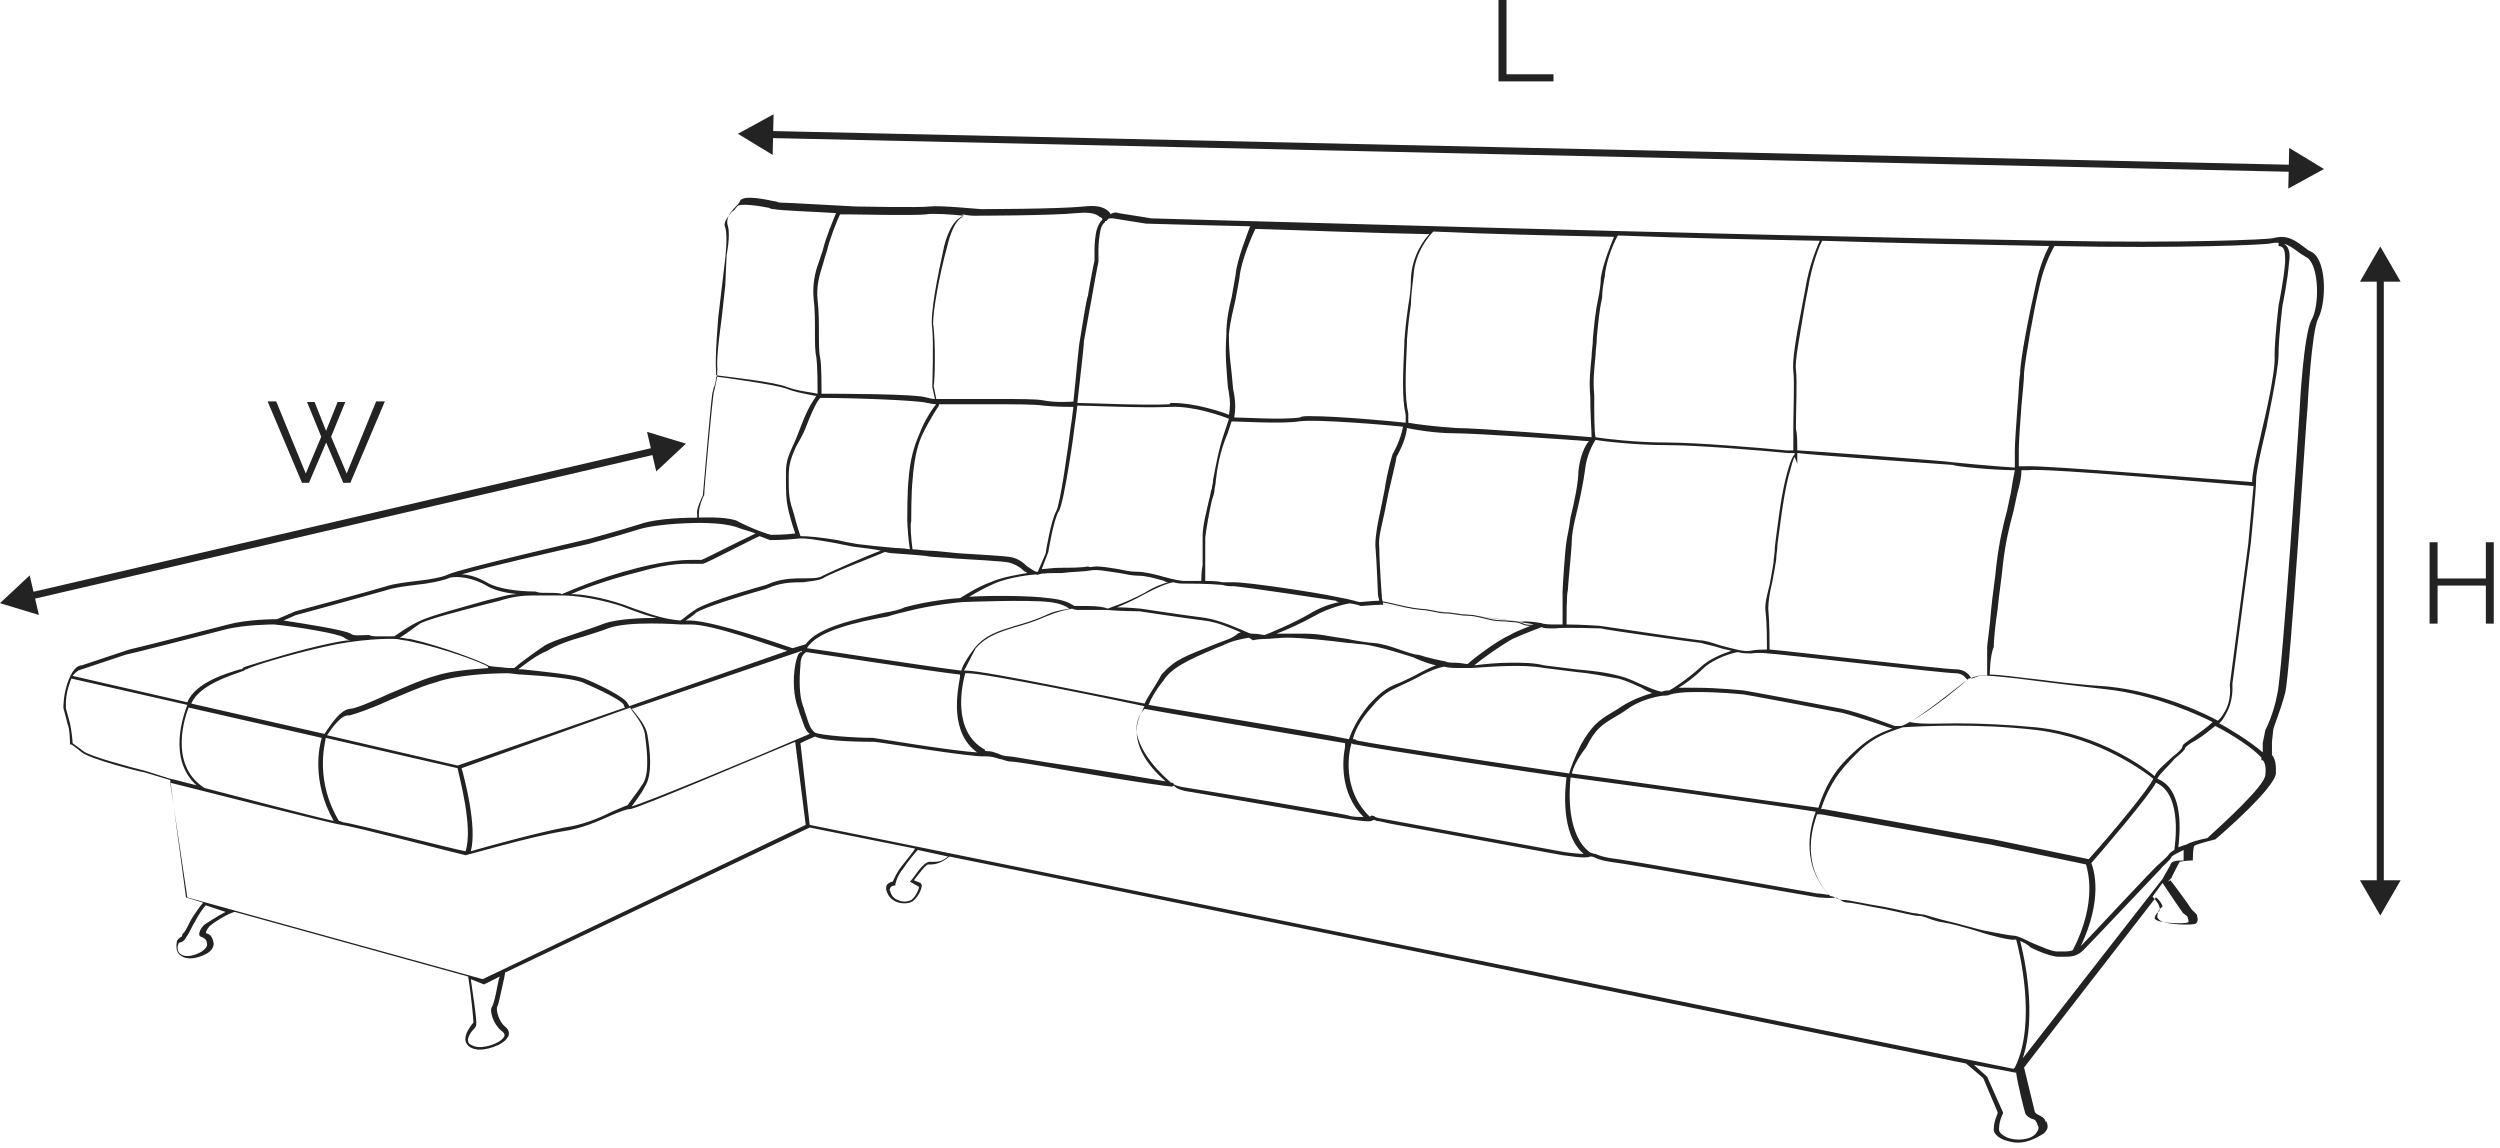 <svg width="355" height="163" viewBox="0 0 355 163" fill="none" xmlns="http://www.w3.org/2000/svg">
<path d="M286.482 162.258C285.92 162.258 285.171 162.071 284.61 161.884C283.673 161.509 283.112 160.947 283.112 160.386C283.112 159.075 283.673 158.326 283.673 157.952L281.614 153.084L279.18 151.024L134.822 121.628C133.698 122.564 132.762 122.751 132.2 122.751C132.013 122.751 131.826 122.751 131.826 122.751C131.452 122.751 130.515 124.062 129.766 124.998L130.703 125.373C130.703 125.373 130.89 125.56 130.89 125.747C130.89 126.309 130.328 127.432 129.579 127.994C129.017 128.369 127.894 128.369 127.145 127.994C126.396 127.62 126.022 127.058 125.834 126.309C125.834 125.934 125.834 125.747 126.022 125.56C126.209 125.373 126.583 125.186 126.771 125.186C126.958 124.811 127.332 123.875 128.081 122.939C128.83 122.003 129.579 121.066 129.954 120.505L114.975 117.509L71.724 138.105C71.724 138.292 71.536 139.228 71.349 139.977C70.975 141.662 70.787 142.598 70.6 142.973C70.413 143.347 70.787 145.032 71.724 145.781C72.473 146.343 72.285 147.092 72.098 147.279C71.536 148.403 68.728 149.339 67.417 148.964C66.668 148.777 66.294 148.403 66.107 147.841C65.919 146.905 66.668 145.969 67.043 145.407C67.043 145.407 67.043 145.407 67.23 145.22C67.23 144.658 66.856 140.913 66.481 138.666L33.34 129.492C32.404 129.679 30.345 130.99 29.97 131.364C29.596 131.552 29.221 132.3 29.221 132.488C29.783 132.675 30.157 132.862 30.345 133.986C30.345 134.547 29.97 135.109 29.221 135.483C28.098 136.045 26.6 136.42 25.664 135.671C25.289 135.483 24.915 134.922 25.102 133.798C25.102 133.424 25.477 133.237 25.664 133.049C25.851 133.049 25.851 132.862 25.851 132.862C25.851 132.675 26.038 132.488 26.226 132.3C26.6 131.739 26.974 130.803 27.349 130.241C27.724 129.679 28.472 128.556 28.847 128.181L26.413 127.432L24.166 110.768L20.421 109.645C20.047 109.645 12.745 107.773 11.621 106.836C10.498 105.9 10.123 105.713 10.123 105.713H9.936V105.526C9.936 105.526 9.936 103.466 9.562 102.717C9.374 101.781 9 100.658 9 100.47C9 100.283 9 98.411 9.749 96.538C10.498 94.666 11.247 94.479 11.621 94.479L18.362 92.232C18.549 92.232 29.596 89.424 32.404 88.675C35.213 87.926 38.958 87.926 39.332 87.926L41.953 86.802C41.953 86.802 52.438 83.994 54.873 83.245C55.996 82.87 57.681 82.683 59.179 82.496C61.051 82.309 62.924 81.934 63.673 81.56C65.17 80.811 82.958 76.692 83.707 76.504C83.707 76.504 87.826 75.381 90.822 74.445C93.443 73.509 98.124 73.509 99.247 73.509C99.247 73.321 99.247 73.134 99.247 72.76C99.247 72.011 99.809 70.513 99.996 70.326C99.996 69.389 101.119 57.219 101.307 56.096C101.307 55.721 101.494 55.347 101.494 55.16C101.681 54.411 101.868 53.662 101.868 52.351C101.681 50.479 102.5 45.187 102.5 45L102.992 40.5L103.179 36.249C103.179 36.249 103.741 33.44 103.366 32.13C102.992 31.006 103.741 30.07 104.49 29.321C104.677 29.134 105.051 28.759 105.051 28.572C105.426 27.823 107.298 28.01 109.92 28.572C110.294 28.572 110.481 28.759 110.668 28.759C111.417 28.759 121.341 29.321 121.528 29.321C121.528 29.321 130.703 29.508 132.013 29.321C133.511 29.134 138.941 29.695 139.315 29.695C139.315 29.695 150.175 29.695 153.92 29.321C155.605 29.134 156.728 29.321 157.477 30.07C157.664 30.257 157.664 30.257 157.664 30.445C157.852 30.257 158.413 30.07 158.788 30.257C160.098 30.445 163.469 31.006 163.469 31.006C164.218 31.006 246.226 33.44 292.099 34.189C309.886 34.564 322.244 34.002 322.805 33.815C324.865 33.253 325.988 34.189 327.486 35.313C327.674 35.5 328.048 35.687 328.423 35.874C330.482 37.372 330.295 43.176 329.171 45.236C328.235 47.108 327.674 57.594 327.674 57.781C327.486 59.279 325.24 95.415 324.491 98.411C323.742 101.219 322.805 103.279 322.805 103.653L322.618 105.339V107.211C322.805 107.398 322.993 107.773 322.993 107.96C323.18 108.334 323.18 108.896 323.18 109.832C322.993 111.892 315.503 118.445 314.567 119.194C313.069 119.568 311.759 119.943 311.571 120.13C311.384 120.692 311.384 121.815 311.384 122.003V122.19H311.197C310.448 122.19 309.512 122.377 309.512 122.377C309.325 122.751 308.388 124.437 308.388 124.624L307.827 125.186L308.201 124.998C308.388 125.185 311.01 128.743 311.197 129.117L311.384 129.305C311.571 129.492 311.759 129.679 311.946 129.866C311.946 130.054 312.32 130.803 311.759 131.177C311.384 131.364 308.014 131.364 306.891 130.803C306.516 130.615 306.329 130.241 306.329 130.241C306.329 129.679 306.516 129.117 307.078 128.743C307.078 128.556 306.703 127.807 306.142 127.432L287.418 151.586C287.605 152.335 288.729 157.015 288.916 157.764C288.916 157.952 289.103 158.139 289.478 158.326C289.852 158.513 290.227 158.701 290.414 159.075C290.414 159.262 290.414 159.262 290.601 159.262C290.788 159.824 290.976 160.198 290.227 160.947C288.729 161.884 287.605 162.258 286.482 162.258ZM280.303 151.211L282.176 152.896L284.422 157.952V158.139C284.422 158.139 283.861 159.075 283.861 160.386C283.861 160.947 284.61 161.322 284.984 161.509C286.295 162.071 288.354 161.884 289.103 160.947C289.665 160.198 289.478 160.011 289.29 159.637C289.29 159.637 289.29 159.45 289.103 159.262C289.103 159.075 288.729 158.888 288.542 158.888C288.167 158.701 287.793 158.513 287.605 158.139C287.418 157.577 286.482 153.832 286.295 152.335L280.303 151.211ZM114.975 117.134L285.92 151.773L286.107 151.586C289.29 145.22 286.669 134.734 286.295 133.424C286.107 133.424 286.107 133.424 286.107 133.424C285.546 133.611 282.176 132.675 281.614 132.488C281.614 132.488 278.244 131.364 275.997 130.99C274.686 130.803 273.937 130.428 273.375 130.241C272.814 130.054 272.627 130.054 272.252 130.054C271.878 130.054 270.38 129.679 267.758 129.117C265.512 128.743 263.078 128.181 262.516 128.181C261.767 128.181 261.392 127.807 261.018 127.62C260.831 127.432 260.644 127.432 260.644 127.432C260.082 127.62 258.397 127.432 258.209 127.432C258.022 127.432 230.686 122.564 228.626 122.377C227.503 122.19 226.941 122.002 226.567 121.815C226.192 121.628 226.005 121.628 225.818 121.628C225.069 122.002 222.26 121.441 221.886 121.441C221.886 121.441 199.418 117.322 197.358 116.947C196.422 116.76 195.86 116.573 195.486 116.573C195.111 116.385 195.111 116.385 194.737 116.573C194.175 116.76 192.116 116.385 191.928 116.385C191.741 116.385 171.333 112.828 169.086 112.453C167.588 112.266 167.026 111.892 166.839 111.705C166.652 111.517 166.652 111.517 166.464 111.705C166.09 111.705 161.784 111.143 151.86 109.458C147.741 108.709 144.183 108.147 143.622 108.147C142.873 108.147 142.311 107.773 141.937 107.773C141.375 107.585 140.813 107.398 139.877 107.398C138.192 107.585 124.711 105.339 124.149 105.339C123.4 105.339 117.222 105.339 115.724 104.59C115.349 104.777 114.788 104.964 113.664 105.526L114.975 117.134ZM286.856 133.611C287.418 135.671 289.29 144.096 287.231 150.275L307.078 124.811C307.452 124.062 308.201 122.939 308.201 122.751C308.388 122.19 309.325 122.19 310.073 122.19C310.073 121.815 310.073 121.254 310.073 120.692C309.325 121.066 308.576 121.441 308.388 121.628C308.201 122.19 306.891 123.126 306.891 123.313C306.516 123.688 296.967 133.798 295.844 134.922C294.907 135.858 293.971 135.858 293.035 135.858C292.848 135.858 292.473 135.858 292.286 135.858C291.537 135.858 289.852 135.296 288.354 134.547C287.793 133.986 287.231 133.798 286.856 133.611ZM66.856 139.041C67.043 140.539 67.792 145.032 67.605 145.594C67.605 145.594 67.605 145.781 67.417 145.969C67.043 146.343 66.294 147.279 66.481 147.841C66.481 148.215 66.856 148.403 67.417 148.59C68.541 148.964 70.975 148.215 71.536 147.279C71.724 147.092 71.724 146.718 71.162 146.343C70.038 145.407 69.477 143.535 69.851 142.973C70.038 142.786 70.413 141.288 70.6 140.164C70.787 139.415 70.787 139.041 70.975 138.666L68.728 139.79L66.856 139.041ZM26.6 127.432L68.541 139.041L114.413 117.134L112.915 105.339C106.549 107.96 90.822 114.7 89.511 114.888C88.949 114.888 88.013 115.262 86.702 115.824C85.017 116.573 82.583 117.696 79.775 118.071C75.281 118.819 66.294 121.441 66.107 121.441C65.919 121.441 50.192 117.322 48.507 117.134C47.009 116.947 27.162 111.892 24.166 111.143L26.6 127.432ZM29.221 128.556C28.847 128.93 28.098 130.054 27.724 130.803C27.349 131.364 26.974 132.3 26.6 132.862C26.413 133.049 26.413 133.237 26.226 133.424C26.038 133.611 25.851 133.798 25.664 133.798C25.477 133.798 25.289 133.986 25.289 134.173C25.102 134.735 25.289 135.296 25.664 135.483C26.413 136.045 27.724 135.671 28.66 135.109C29.221 134.735 29.409 134.36 29.409 134.173C29.409 133.424 29.034 133.237 28.66 133.049C28.472 133.049 28.285 132.862 28.285 132.675C28.285 132.113 28.847 131.364 29.221 131.177C29.221 131.177 30.907 130.054 32.03 129.492L29.221 128.556ZM285.92 132.862C286.295 132.862 286.856 133.049 288.354 133.798C289.665 134.36 291.35 135.109 292.099 135.109C292.286 135.109 292.661 135.109 292.848 135.109C293.41 135.109 293.971 135.109 294.346 134.922C297.903 127.994 296.405 123.5 296.218 122.751L282.737 119.943C282.55 119.943 264.014 116.573 258.584 115.636C258.397 115.636 258.209 115.636 258.022 115.636C257.648 116.76 255.401 122.564 259.895 127.245C260.269 127.245 260.456 127.432 260.644 127.432C260.831 127.62 261.205 127.807 261.954 127.807C262.516 127.807 264.95 128.368 267.384 128.743C269.444 129.117 271.503 129.679 271.878 129.679C272.252 129.679 272.627 129.866 273.188 129.866C273.75 130.054 274.499 130.241 275.81 130.615C278.244 131.177 281.427 132.113 281.614 132.113C283.486 132.488 285.546 132.862 285.92 132.862ZM296.967 122.564C297.342 123.5 298.652 127.62 295.469 134.36C296.593 133.237 306.329 122.751 306.516 122.751C306.891 122.377 307.827 121.628 308.014 121.254C308.201 121.066 308.388 120.879 308.763 120.692C308.763 120.317 310.074 112.828 306.142 111.143C305.205 113.015 298.278 121.066 296.967 122.564ZM305.58 127.245C305.767 127.432 306.703 128.368 306.703 129.117C306.703 129.305 306.516 129.492 306.516 129.492C306.142 129.679 305.954 130.241 305.954 130.428L306.142 130.615C307.078 131.177 310.261 131.177 310.635 130.99C310.822 130.99 310.822 130.803 310.635 130.241C310.635 130.054 310.448 130.054 310.261 129.866C310.074 129.679 309.886 129.679 309.886 129.492C309.699 129.305 307.827 126.496 307.078 125.373L305.58 127.432V127.245ZM130.328 120.692C129.954 121.066 129.017 122.19 128.269 123.313C127.332 124.437 127.145 125.56 127.145 125.56V125.747H126.958C126.958 125.747 126.583 125.747 126.396 126.122C126.396 126.309 126.209 126.309 126.396 126.496C126.583 127.245 126.958 127.62 127.52 127.807C128.269 128.181 129.017 127.994 129.392 127.807C130.141 127.245 130.515 126.122 130.515 125.934L129.205 125.186L129.392 124.998C129.766 124.624 131.077 122.377 132.013 122.377C132.2 122.377 132.388 122.377 132.575 122.377C133.137 122.377 133.698 122.377 134.635 121.628L130.328 120.692ZM225.818 121.066C226.005 121.066 226.192 121.254 226.567 121.254C226.941 121.441 227.503 121.628 228.439 121.815C230.499 122.002 256.899 126.683 258.022 126.871C258.584 126.871 259.333 127.058 259.707 127.058C255.401 122.377 257.273 116.76 257.835 115.262C250.907 114.139 225.818 110.768 223.009 110.394C223.009 110.581 223.009 110.581 223.009 110.581C222.822 112.453 222.448 118.632 225.818 121.066C225.631 121.066 225.631 121.066 225.818 121.066ZM258.584 114.888C258.771 114.888 258.771 114.888 258.958 114.888C264.388 115.824 282.924 119.194 283.112 119.194L296.593 122.003C300.15 118.071 305.205 111.892 305.767 110.581C304.831 109.832 298.278 104.777 289.103 103.653C281.052 102.717 273.001 103.092 270.192 103.279C267.946 104.028 266.261 104.59 264.201 106.462C262.141 108.522 260.082 110.394 258.584 114.888ZM194.737 115.824C194.924 115.824 195.111 115.824 195.299 116.011C195.673 116.198 196.048 116.198 196.984 116.385C199.043 116.76 221.511 120.879 221.511 120.879C222.448 121.066 224.133 121.254 224.882 121.254C221.511 118.445 222.26 111.705 222.448 110.394C219.639 110.019 194.924 106.275 192.49 105.713C192.303 105.713 192.116 105.713 191.928 105.526C191.554 106.649 190.43 112.079 194.55 116.011C194.55 115.824 194.737 115.824 194.737 115.824ZM48.132 116.573C48.319 116.573 48.694 116.76 48.694 116.76C50.379 116.947 64.047 120.505 66.107 120.879C67.23 117.509 65.17 110.207 64.983 109.083L46.26 104.777C46.072 105.9 44.762 110.956 48.132 116.573ZM65.545 109.083C65.919 110.394 67.792 117.322 66.856 120.879C68.728 120.317 76.217 118.258 80.149 117.509C82.77 117.134 85.017 116.198 86.89 115.262C87.826 114.888 88.575 114.513 89.136 114.326C89.324 113.951 90.447 112.641 91.383 111.143C92.32 109.458 91.758 105.713 91.57 104.215C91.383 103.092 90.447 101.781 89.698 100.845C89.698 100.658 89.511 100.658 89.511 100.47L65.545 109.083ZM306.329 110.581C310.261 112.079 309.512 118.632 309.325 120.317C309.886 120.13 310.261 119.943 310.448 119.943C311.01 119.568 312.508 119.194 313.444 119.007C315.691 116.947 321.682 111.517 321.682 110.019C321.869 108.334 321.308 107.96 321.308 107.96H321.12V107.773V107.585C319.997 106.275 316.814 104.215 314.567 103.092C313.631 103.841 312.695 104.59 311.759 105.151C311.01 105.526 310.261 106.087 310.261 106.275C310.261 106.462 309.886 106.836 308.763 107.773C308.014 108.709 306.703 109.832 306.329 110.581ZM29.034 111.892C34.838 113.39 44.013 115.824 47.383 116.573C44.2 110.956 45.324 105.9 45.698 104.777L26.787 100.47C26.413 101.407 23.791 108.522 29.034 111.892ZM166.277 111.143C166.464 111.143 166.652 111.143 166.652 111.33C166.839 111.517 167.401 111.705 168.711 111.892C171.145 112.266 191.367 115.637 191.554 115.824C192.116 116.011 193.052 116.011 193.613 116.011C190.243 112.641 190.618 107.96 190.992 106.088C190.992 106.088 190.992 105.9 190.992 105.526C185.375 104.59 164.405 101.032 162.533 100.658C162.158 101.032 161.222 102.156 161.409 104.028C161.784 106.088 163.281 108.522 166.277 111.143ZM223.197 109.832C226.192 110.207 251.282 113.764 258.209 114.7C259.707 110.019 261.767 108.147 263.827 106.275C265.512 104.777 267.009 104.028 268.695 103.466C267.571 103.092 263.827 101.781 261.58 101.219C258.771 100.658 247.724 98.598 247.537 98.598C247.537 98.598 239.86 97.849 237.239 98.598C236.865 98.785 236.49 98.785 236.116 98.785C234.805 98.973 232.558 99.534 230.873 100.845C230.311 101.219 229.75 101.594 229.375 101.781C227.503 102.905 226.567 103.466 225.256 106.088C223.946 107.773 223.384 109.083 223.197 109.832ZM89.698 100.658C90.634 101.781 91.758 103.092 91.945 104.402C92.32 106.649 92.694 110.019 91.57 111.705C91.009 112.828 90.073 113.951 89.698 114.513C91.758 113.951 106.737 107.773 114.975 104.215C114.226 103.653 114.039 102.53 113.664 101.594C113.477 101.219 113.477 100.845 113.29 100.47C112.728 98.973 112.541 96.538 112.915 94.479C113.103 93.543 113.29 92.794 113.664 92.607C113.664 92.607 113.664 92.607 113.851 92.607C113.851 92.607 113.851 92.607 113.851 92.419L89.698 100.658ZM24.166 110.581C24.353 110.581 25.664 110.956 27.911 111.517C23.791 107.773 26.038 101.594 26.6 100.096L10.123 96.351C10.123 96.538 9.936 96.726 9.936 96.913C9.187 98.785 9.374 100.658 9.374 100.658C9.374 100.658 9.749 101.968 9.936 102.717C10.123 103.466 10.311 105.151 10.311 105.526C10.498 105.713 10.872 105.9 11.809 106.649C12.745 107.398 18.362 108.896 20.609 109.458L24.166 110.581ZM140.064 106.649C140.813 106.649 141.188 106.836 141.749 107.024C142.124 107.211 142.686 107.398 143.247 107.398C143.809 107.398 147.554 108.147 151.673 108.709C156.728 109.458 163.281 110.581 165.528 110.956C162.72 108.522 161.409 106.087 161.409 103.841C161.409 102.343 161.971 101.407 162.345 100.658C162.345 100.658 162.345 100.47 162.533 100.283C159.162 99.534 140.064 95.602 137.443 95.602C137.256 95.602 137.256 95.602 137.069 95.602C136.694 96.913 135.009 103.841 139.877 106.462C139.877 106.649 139.877 106.649 140.064 106.649ZM277.869 102.717C281.239 102.717 285.171 102.905 289.103 103.279C298.09 104.215 304.644 109.083 305.954 110.207C306.329 109.271 307.639 108.334 308.576 107.398C309.137 107.024 309.886 106.275 309.886 106.088C309.886 105.713 310.261 105.526 311.571 104.59C312.32 104.028 313.444 103.279 314.193 102.53C312.695 101.781 306.142 98.598 298.839 97.849C295.656 97.475 292.286 97.1 289.478 96.726C285.358 96.164 281.427 95.79 280.865 95.977C280.116 96.164 279.741 96.351 279.554 96.351C278.993 96.913 274.124 101.032 271.129 102.53C273.001 102.904 275.248 102.717 277.869 102.717ZM192.116 104.964C192.303 104.964 192.49 104.964 192.677 105.151C195.111 105.713 220.201 109.458 222.822 109.832C223.009 109.083 223.571 107.585 224.507 105.713C226.005 103.092 226.941 102.343 228.814 101.219C229.188 101.032 229.75 100.658 230.311 100.283C231.809 99.347 233.307 98.785 234.618 98.411C234.056 98.224 233.682 98.036 233.12 97.662C232.184 97.287 231.248 96.726 229.75 96.351C227.69 95.977 225.818 95.602 223.758 95.415C222.26 95.228 220.763 95.041 219.265 94.853C216.269 94.292 211.962 94.666 208.967 94.853C208.78 94.853 208.78 94.853 208.592 94.853C208.031 94.853 207.656 94.853 207.094 94.853C206.533 94.853 205.784 94.853 205.035 94.666C204.099 94.853 203.162 95.228 202.039 95.79C200.728 96.538 199.792 96.913 199.043 97.287C197.545 98.036 196.609 98.224 194.737 100.47C193.052 102.343 192.303 104.028 192.116 104.964ZM46.447 104.402L64.983 108.709L88.762 100.47C88.575 100.283 88.575 100.096 88.575 100.096C88.388 99.534 85.392 98.036 82.77 96.913C81.46 96.351 77.341 95.977 74.158 95.79C73.409 95.79 72.66 95.602 72.098 95.602C69.851 95.602 64.983 95.79 61.8 96.913C59.741 97.475 57.307 98.598 55.06 99.534C52.626 100.658 50.379 101.407 49.63 101.594C48.507 101.407 47.196 103.279 46.447 104.402ZM315.129 102.717C316.252 103.279 319.622 105.339 321.308 106.836V105.526L321.682 103.653C321.682 103.653 322.805 101.594 323.367 98.598C324.116 95.602 326.55 58.53 326.55 58.155C326.55 57.781 327.112 47.483 328.235 45.423C329.359 43.551 329.359 37.934 327.674 36.623C327.299 36.436 327.112 36.249 326.737 36.062C325.239 34.938 324.303 34.189 322.431 34.564C321.869 34.751 309.699 35.313 291.724 34.938C291.537 35.313 290.414 37.185 289.665 40.368C288.729 44.3 287.605 50.853 287.418 52.913C287.418 53.849 287.231 55.721 287.044 57.594C286.856 60.215 286.669 62.836 286.669 63.772V64.334C286.669 64.896 286.669 65.457 286.669 66.206C287.044 66.206 287.418 66.206 287.605 66.206C290.227 66.019 316.627 68.266 319.81 68.453V68.266C319.81 66.581 321.308 60.777 321.308 60.589C321.308 60.589 323.18 52.913 322.993 50.479C322.993 48.045 323.554 43.551 323.554 43.364C323.554 43.364 324.303 39.806 324.491 37.185C324.491 36.249 324.491 35.5 324.116 35.125C323.929 34.938 323.554 34.938 323.554 34.938V34.376C323.554 34.376 324.116 34.376 324.491 34.751C325.052 35.125 325.24 36.062 325.052 37.185C324.865 39.806 324.116 43.364 324.116 43.364C324.116 43.364 323.554 47.857 323.554 50.291C323.554 52.725 321.869 60.215 321.869 60.589C321.869 60.589 320.371 66.581 320.371 68.079C320.371 69.764 319.622 76.879 319.622 77.066L317.001 97.1C317.001 97.475 317.188 99.534 316.065 101.407C315.691 102.156 315.503 102.343 315.129 102.717ZM114.6 92.607C114.413 92.607 114.413 92.607 114.226 92.794C114.039 92.981 113.664 93.356 113.664 94.479C113.477 96.538 113.477 98.785 114.039 100.283C114.226 100.658 114.226 101.032 114.413 101.407C114.788 102.53 114.975 103.466 115.724 104.028C116.473 104.402 121.154 104.777 123.962 104.777C124.149 104.777 135.196 106.649 138.754 106.836C134.822 104.028 135.945 98.224 136.32 96.164C136.32 96.164 136.32 95.977 136.32 95.79C131.452 95.228 114.788 92.607 114.6 92.607ZM163.094 100.096C164.967 100.47 186.124 103.841 191.554 104.964C191.928 103.841 192.677 102.156 194.362 100.096C196.422 97.849 197.358 97.475 198.856 96.913C199.605 96.538 200.541 96.164 201.852 95.415C202.601 95.041 203.35 94.666 203.911 94.479C202.226 94.104 200.728 93.356 200.728 93.356C200.728 93.356 195.673 91.67 193.426 91.483C192.865 91.483 192.116 91.296 191.367 91.296C188.558 90.921 184.626 90.547 182.754 90.547C181.63 90.547 180.507 90.734 179.571 90.734C178.635 90.734 177.886 90.921 177.886 90.921C177.886 90.921 177.699 90.734 177.324 90.547C176.388 90.734 175.077 90.921 173.579 91.67L172.643 92.045C168.711 93.73 166.277 94.853 165.154 96.726C164.218 97.849 163.469 99.16 163.094 100.096ZM27.162 99.909L46.072 104.215C46.634 103.466 48.132 100.845 49.63 100.658C50.379 100.658 52.626 99.722 55.06 98.598C57.307 97.662 59.741 96.538 61.8 95.977C64.047 95.228 67.043 95.041 69.477 94.853C69.29 94.853 69.29 94.853 69.29 94.666C68.541 94.104 62.924 92.045 58.43 91.109C57.681 90.921 57.119 90.921 56.37 90.734H56.183C56.183 90.734 52.813 90.547 47.758 91.483C43.077 92.419 37.273 94.105 35.4 94.853L35.026 95.041C34.838 95.041 34.838 95.041 34.651 95.228C32.592 95.977 28.285 97.287 27.162 99.909ZM240.984 97.662C243.98 97.662 247.35 98.036 247.537 98.036C247.724 98.036 258.771 100.096 261.58 100.658C264.201 101.219 268.507 102.905 269.069 103.092C269.256 103.092 269.444 103.092 270.005 103.092C272.252 102.343 278.244 97.287 279.367 96.538C279.18 96.351 278.805 95.602 277.682 95.602C275.997 95.602 252.218 92.794 251.095 92.794C251.095 92.794 249.784 92.607 248.66 92.794C248.286 92.794 247.537 92.794 246.788 92.607C246.414 92.607 243.418 93.356 241.733 95.041C240.609 96.164 239.299 97.1 238.363 97.662C238.924 97.662 240.048 97.662 240.984 97.662ZM282.55 95.79C284.048 95.79 286.295 96.164 289.852 96.538C292.661 96.913 296.031 97.287 299.214 97.475C306.89 98.224 313.631 101.594 314.942 102.343C315.316 101.968 315.503 101.781 315.691 101.407C317.001 99.534 316.627 97.287 316.627 97.287L319.248 77.253C319.248 77.253 319.81 71.262 319.997 69.015C317.188 68.828 290.414 66.394 287.98 66.768C287.605 66.768 287.418 66.768 287.044 66.768C287.044 67.704 286.856 68.641 286.482 69.951C286.295 70.887 286.107 71.636 285.92 72.572C285.359 74.632 284.797 76.879 284.422 80.062C284.235 82.121 283.861 84.368 283.673 86.428C283.299 88.862 283.112 91.109 283.112 91.858C282.55 93.168 282.55 95.79 282.55 95.79ZM73.596 95.041C73.783 95.041 73.971 95.041 74.158 95.041C77.528 95.415 81.46 95.79 82.958 96.351C84.83 97.1 88.762 98.973 89.136 99.909C89.136 99.909 89.324 100.096 89.324 100.283L111.792 92.419C109.358 91.67 101.307 88.675 98.124 88.675C97.562 88.675 97.188 88.675 96.626 88.675C96.626 88.675 89.136 88.113 86.328 89.236C85.392 89.611 84.081 89.985 82.958 90.36C80.898 90.921 78.839 91.67 77.715 92.419C76.217 92.981 74.345 94.479 73.596 95.041ZM136.881 95.228C137.069 95.228 137.069 95.228 137.256 95.228C139.877 95.228 159.35 99.347 162.533 99.909C162.907 98.973 164.175 97.287 164.924 95.79C167 93.5 168.381 93.185 172.5 91.5L174.5 90.734C175.811 90.172 175.452 89.985 176.201 89.798C174.89 89.236 172.83 88.3 170.958 88.113C167.962 87.738 161.784 86.802 161.784 86.802C161.784 86.802 159.35 86.802 157.103 86.615C155.418 86.615 153.92 86.615 153.358 86.615C152.984 86.615 152.609 86.615 152.235 86.428C151.111 86.615 149.801 86.99 148.49 87.551C146.805 88.3 145.494 88.675 144.183 89.049C141.749 89.798 140.064 90.36 138.566 92.045C137.63 93.73 137.256 94.666 136.881 95.228ZM10.311 95.977L26.6 99.722C27.724 96.913 32.217 95.602 34.09 95.041C34.277 95.041 34.464 95.041 34.464 94.853L34.838 94.666C36.711 94.104 42.515 92.232 47.196 91.296C48.132 91.109 49.068 90.921 49.817 90.921C49.443 90.921 49.068 90.734 48.881 90.547C48.132 89.985 42.515 89.049 38.958 88.675H38.77C38.77 88.675 34.651 88.675 31.843 89.424C29.034 90.172 17.987 92.981 17.8 92.981L11.06 95.228C11.247 95.228 10.872 95.228 10.311 95.977ZM214.584 94.104C216.269 94.104 217.767 94.104 219.265 94.479C220.763 94.666 222.26 94.853 223.758 95.041C225.818 95.228 227.877 95.415 229.937 95.977C231.435 96.351 232.371 96.913 233.307 97.287C234.243 97.662 234.992 98.036 235.929 98.224C236.49 98.036 236.865 98.036 237.052 98.036C237.426 97.849 239.486 96.538 241.358 94.853C242.669 93.543 244.729 92.794 245.852 92.419C245.29 92.232 244.916 92.232 244.354 92.045C243.231 91.67 242.107 91.483 241.546 91.296C239.86 91.109 227.877 89.424 227.316 89.236C227.316 89.236 222.073 89.049 220.763 89.236C219.639 89.236 219.265 89.236 218.89 89.049C218.516 89.236 216.831 89.798 214.771 90.734C213.086 91.67 210.465 93.543 209.341 94.479C210.839 94.292 212.711 94.104 214.584 94.104ZM251.282 92.232C253.716 92.419 275.997 95.041 277.682 95.041C279.18 95.041 279.741 95.977 279.929 96.351C280.116 96.351 280.49 96.164 281.052 95.977C281.239 95.977 281.614 95.977 282.176 95.977C282.176 95.602 282.176 93.168 282.176 92.045C282.176 91.296 282.55 89.236 282.737 86.615C282.924 84.555 283.299 82.309 283.486 80.249C283.861 77.066 284.422 74.632 284.984 72.572C285.171 71.636 285.359 70.887 285.546 69.951C285.733 68.641 285.92 67.704 286.107 66.768C282.924 66.768 277.495 66.206 277.307 66.019C277.12 66.019 255.963 64.521 255.401 64.334H255.214C255.214 64.521 255.214 64.709 255.214 64.709V65.832L254.839 64.896C254.652 65.083 254.465 65.832 253.903 67.891C253.154 71.075 252.78 74.632 252.405 77.253C252.405 78.002 252.218 78.751 252.218 79.5C252.031 80.624 251.844 81.747 251.656 82.683C251.282 84.181 251.095 85.492 251.095 86.428C251.282 88.487 251.282 91.296 251.282 92.232ZM114.6 92.045C114.975 92.045 131.826 94.666 136.507 95.228C136.694 94.479 137.256 93.543 138.379 92.045C139.877 90.172 141.749 89.611 144.183 88.862C145.494 88.487 146.805 88.113 148.49 87.364C149.613 86.802 150.737 86.615 151.86 86.428C151.298 86.053 150.549 85.679 149.052 85.492C145.869 85.117 136.881 85.492 136.694 85.492C136.507 85.492 132.388 85.866 128.83 86.802C128.081 86.99 127.145 87.177 126.022 87.551C121.715 88.3 115.911 89.611 114.6 92.045ZM56.745 90.547C57.307 90.547 57.681 90.734 58.243 90.734C62.549 91.67 68.353 93.917 69.29 94.479C69.477 94.666 70.6 94.666 72.098 94.853C72.66 94.853 72.847 94.853 73.034 94.853C73.409 94.479 75.656 92.794 77.341 91.67C78.651 90.921 80.711 90.36 82.77 89.611C83.894 89.236 85.017 88.862 85.954 88.487C87.639 87.926 90.822 87.739 93.256 87.739C92.32 87.551 91.196 87.177 89.698 86.615L88.2 86.053C83.519 84.555 80.149 84.555 79.775 84.555C79.588 84.555 77.715 84.555 75.656 84.555C74.158 84.555 72.66 84.743 70.975 85.304C70.226 85.492 69.477 85.679 68.728 85.866C65.17 86.802 61.426 87.738 59.741 88.487C58.617 89.236 57.494 90.172 56.745 90.547ZM206.533 94.104C207.469 94.104 208.031 94.292 208.405 94.292C208.967 93.73 212.337 91.109 214.397 90.172C215.707 89.424 217.018 89.049 217.767 88.675C217.205 88.487 216.456 88.487 215.707 88.3C214.584 88.113 196.796 85.866 196.235 85.866C195.673 85.866 193.239 86.053 193.239 86.053C193.239 86.053 192.865 85.866 191.741 85.679C191.367 85.679 188.745 86.241 186.499 87.551C184.813 88.487 182.754 89.424 181.256 89.985C181.818 89.985 184.582 89.978 185.5 89.985C187.5 90 188.558 90.36 191.367 90.734C192.116 90.921 194.438 91.296 195 91.296C197.434 91.483 199.897 92.893 201.5 93C201.5 93 203.162 93.543 205.222 93.917C205.597 94.105 206.158 94.104 206.533 94.104ZM222.448 88.675C224.507 88.675 226.941 88.862 227.128 88.862C227.316 88.862 239.673 90.734 241.358 90.921C242.107 90.921 243.231 91.296 244.354 91.67C245.852 92.045 247.724 92.607 248.473 92.419C249.409 92.232 250.346 92.232 250.907 92.232C250.907 91.296 250.907 88.487 250.72 86.99C250.533 85.866 250.907 84.555 251.282 83.058C251.469 82.121 251.656 80.998 251.843 79.875C251.843 79.313 252.031 78.564 252.031 77.628C252.405 74.819 252.78 71.262 253.529 68.079C254.278 65.083 254.652 64.709 254.839 64.521C254.839 64.521 254.839 64.521 254.839 64.334C254.652 64.334 254.278 64.334 253.903 64.334C249.971 63.96 240.984 63.211 236.865 63.211C232.184 63.211 227.503 62.649 226.567 62.462C226.192 63.023 225.256 64.709 225.069 66.768C224.882 68.266 224.32 71.075 223.758 73.321C223.384 74.819 223.197 76.13 223.197 76.692C223.197 77.815 222.635 83.245 222.635 83.806C222.448 84.368 222.448 87.739 222.448 88.675ZM97.375 88.113C97.562 88.113 97.936 88.113 98.124 88.113C101.868 88.3 111.417 91.67 112.541 92.045L114.413 91.483C116.098 89.049 121.528 87.926 125.647 86.99C126.771 86.802 127.707 86.615 128.456 86.241C131.826 85.304 135.758 84.93 136.32 84.93C136.694 84.743 138.566 83.432 140.626 82.683C142.311 81.934 144.745 81.56 145.869 81.372C145.681 81.185 145.494 81.185 145.307 80.998C144.745 80.436 143.996 80.062 143.247 79.875C142.311 79.687 138.754 79.5 135.758 79.313C133.886 79.126 132.2 79.126 131.452 78.938C129.579 78.751 126.771 78.564 126.771 78.564C126.771 78.564 126.396 78.564 125.647 78.377C124.898 78.751 117.971 81.373 116.847 82.121C116.098 82.496 115.162 82.496 114.039 82.683C112.728 82.683 111.417 82.683 109.732 83.245L108.796 83.619C105.426 84.555 99.996 86.241 98.873 86.99C98.498 87.364 97.936 87.738 97.375 88.113ZM53.749 90.36C54.498 90.36 55.247 90.36 55.996 90.36C56.558 89.985 58.056 88.862 59.741 88.113C61.426 87.364 64.983 86.428 68.915 85.304C69.664 85.117 70.413 84.93 71.162 84.743C71.911 84.555 72.66 84.368 73.409 84.368C71.724 84.181 70.038 83.806 68.915 83.058C66.107 81.56 63.86 81.934 63.673 82.121C62.736 82.496 60.864 82.87 58.992 83.058C57.494 83.245 55.996 83.432 54.873 83.806C52.251 84.555 41.953 87.364 41.953 87.364L40.268 88.113C42.702 88.487 48.881 89.424 49.817 89.985C50.192 90.36 51.315 90.172 52.438 90.172C52.626 90.36 53.187 90.36 53.749 90.36ZM177.886 89.985C178.822 89.985 179.196 90.172 179.571 90.172C180.133 89.985 183.69 88.487 185.937 87.177C187.435 86.241 189.12 85.679 190.243 85.492C190.056 85.492 189.869 85.492 189.682 85.304C187.247 84.93 177.324 83.432 175.264 83.245C174.703 83.245 174.141 83.245 173.579 83.058C171.52 82.87 168.898 82.87 168.15 82.87C167.775 82.87 167.213 82.87 166.652 82.683C166.464 82.683 165.341 82.87 162.533 84.368C160.847 85.304 159.537 85.866 158.601 86.241C160.286 86.241 161.784 86.428 161.971 86.428C161.971 86.428 168.15 87.364 171.145 87.739C173.392 88.113 175.826 89.236 177.137 89.798C177.511 89.985 177.699 89.985 177.886 89.985ZM218.89 88.487C218.89 88.487 219.265 88.675 220.388 88.675C220.763 88.675 221.324 88.675 221.886 88.675C221.886 87.739 221.886 84.368 221.886 83.994C221.886 83.432 222.26 77.628 222.448 76.879C222.448 76.504 222.822 75.194 223.009 73.509C223.571 71.262 224.133 68.453 224.133 66.955C224.32 64.896 225.069 63.211 225.631 62.649C223.197 62.462 209.528 61.526 206.533 61.526C203.724 61.526 200.541 60.964 199.792 60.777C199.605 62.649 198.482 64.521 198.294 64.896C198.294 65.27 197.733 67.517 197.171 69.951C196.984 70.887 196.796 71.823 196.609 72.76C196.235 74.632 195.673 76.317 195.86 77.815C195.86 79.875 196.235 84.93 196.235 84.93L196.422 85.866C198.482 86.053 214.771 88.113 215.894 88.3C217.018 88.113 218.89 88.487 218.89 88.487ZM81.085 84.368C82.583 84.368 85.204 84.743 88.575 85.866L90.073 86.428C93.256 87.551 94.566 87.926 96.626 88.113C97 87.926 97.749 87.177 98.685 86.615C99.622 85.866 104.115 84.368 108.796 83.058L109.732 82.683C111.417 82.121 112.915 82.121 114.226 82.121C115.349 82.121 116.286 82.121 116.847 81.747C117.971 81.185 123.026 78.938 125.086 78.189C124.149 78.002 122.839 77.815 121.154 77.628C120.217 77.441 119.281 77.253 118.345 77.066C116.098 76.692 114.226 76.317 113.103 76.504C111.417 76.692 109.545 76.692 109.358 76.692C109.358 76.692 108.796 76.504 107.86 76.13C106.924 76.504 100.558 79.875 99.809 80.062C99.622 80.062 99.247 80.062 98.685 80.062C97.562 80.062 95.315 79.875 90.822 81.185C86.328 82.309 82.77 83.619 81.085 84.368ZM154.481 86.053C155.979 86.053 156.915 86.241 157.29 86.428C157.664 86.241 159.724 85.679 162.533 84.181C164.03 83.245 165.154 82.87 165.903 82.683C165.716 82.683 165.528 82.683 165.341 82.496C164.03 82.121 162.72 81.747 161.596 81.747C160.847 81.747 159.911 81.56 158.975 81.372C157.477 81.185 155.979 80.811 154.856 80.998C153.92 81.185 152.235 81.185 150.737 81.372C149.426 81.372 147.928 81.372 147.554 81.56C147.366 81.56 147.179 81.747 147.179 81.56C146.805 81.56 143.247 81.934 141.188 82.87C139.877 83.432 138.566 84.181 137.63 84.743C140.064 84.555 146.243 84.555 148.864 84.93C150.737 85.117 151.673 85.492 152.235 85.866C152.422 85.866 152.422 86.053 152.609 86.053C153.171 86.053 153.732 86.053 154.481 86.053ZM171.145 82.496C171.894 82.496 172.83 82.496 173.579 82.683C174.328 82.683 174.89 82.683 175.264 82.683C177.324 82.683 187.247 84.181 189.682 84.743C191.928 85.117 192.865 85.492 193.052 85.492C193.426 85.492 194.924 85.304 195.86 85.304L195.673 84.555C195.673 84.555 195.486 79.5 195.299 77.441C195.299 75.943 195.673 74.07 196.048 72.385C196.235 71.449 196.422 70.513 196.609 69.577C196.984 66.955 197.733 64.521 197.733 64.521C197.733 64.521 198.856 62.649 199.231 60.589C197.545 60.402 186.873 59.466 184.439 59.84C181.818 60.215 176.013 59.84 174.89 59.84C174.703 60.402 174.516 60.964 174.328 61.526C173.205 64.147 172.83 66.581 172.643 68.266C172.643 68.828 172.456 69.202 172.456 69.577C172.456 69.951 172.269 70.513 172.081 71.075C171.707 72.76 171.333 74.819 171.145 76.317C171.145 77.253 171.145 78.002 171.145 78.751C171.145 79.313 171.145 79.875 171.145 80.624C171.145 81.185 171.145 82.121 171.145 82.496ZM77.341 84.181C78.651 84.181 79.588 84.181 79.775 84.368C80.336 84.181 84.643 82.121 90.634 80.624C95.128 79.5 97.375 79.5 98.685 79.5C99.06 79.5 99.434 79.5 99.622 79.5C100.183 79.313 104.49 77.066 107.298 75.755C106.362 75.381 105.426 75.194 104.49 74.819C102.617 74.257 100.183 74.257 99.434 74.257H99.247C99.247 74.257 93.63 74.257 90.634 75.194C87.639 76.13 83.519 77.253 83.519 77.253C78.464 78.377 69.477 80.436 65.545 81.56C66.481 81.56 67.792 81.934 69.102 82.683C70.6 83.619 73.596 83.994 76.03 83.994C76.404 84.181 76.966 84.181 77.341 84.181ZM155.605 80.436C156.541 80.436 157.664 80.624 158.788 80.811C159.724 80.998 160.473 81.185 161.409 81.185C162.533 81.185 164.03 81.56 165.341 81.934C166.652 82.309 167.775 82.496 168.15 82.496C168.524 82.496 169.46 82.496 170.584 82.496C170.584 82.121 170.584 81.185 170.771 80.249C170.771 79.687 170.771 79.126 170.771 78.564C170.771 77.815 170.771 77.066 170.771 76.13C170.771 74.632 171.333 72.572 171.707 70.887C171.894 70.326 171.894 69.764 172.081 69.389C172.081 69.015 172.269 68.641 172.269 68.079C172.643 66.206 173.018 63.772 173.954 61.151C174.141 60.589 174.328 60.028 174.516 59.466C173.579 59.091 169.46 57.594 166.09 57.781C162.533 57.968 154.481 57.594 152.984 57.594C152.796 59.279 152.609 60.402 152.609 60.402C152.609 60.777 151.111 71.449 150.362 72.572C149.613 73.696 148.864 78.377 148.864 78.377L147.928 80.811C148.49 80.811 149.426 80.624 150.549 80.624C151.86 80.624 153.545 80.624 154.481 80.436C154.856 80.624 155.23 80.436 155.605 80.436ZM129.579 78.002C130.328 78.002 131.077 78.189 131.826 78.189C132.575 78.189 134.26 78.377 136.132 78.564C139.128 78.751 142.686 78.938 143.622 79.126C144.558 79.313 145.307 79.875 145.869 80.436C146.43 80.811 146.992 81.185 147.179 81.185H147.366L148.49 78.564C148.49 78.377 149.239 73.883 149.988 72.572C150.549 71.636 151.673 63.585 152.047 60.589C152.047 60.589 152.235 59.466 152.422 57.781C151.673 57.781 149.988 57.781 148.115 57.594C146.992 57.406 143.996 57.406 140.626 57.406C137.818 57.406 135.009 57.406 133.324 57.406V57.594C133.324 57.594 131.826 59.84 130.89 61.9C130.141 63.585 129.766 65.645 129.579 68.266C129.392 69.951 129.392 73.509 129.392 74.07C129.205 74.257 129.392 76.692 129.579 78.002ZM127.145 77.815C127.145 77.815 128.081 77.815 129.205 78.002C129.017 77.066 128.83 74.445 128.83 73.883C128.83 73.321 128.83 69.764 129.017 68.079C129.205 65.457 129.766 63.398 130.515 61.713C131.264 59.653 132.575 57.781 132.949 57.406C132.388 57.406 131.826 57.219 131.639 57.219C130.515 56.845 121.181 56.5 116.5 56.5C116.313 56.687 115.811 57.13 114.5 60.5C113.938 61.998 113.374 62.751 113 63.5C112.438 64.811 112 65.815 112 67.5V68.5C112 70.56 112.166 71.262 112.728 72.947C113.103 74.445 113.477 75.568 113.664 76.13C114.788 76.13 116.66 76.317 118.907 76.692C119.656 76.879 120.592 77.066 121.715 77.253C124.898 77.628 127.145 77.815 127.145 77.815ZM109.545 75.943C109.732 75.943 111.417 75.943 112.915 75.755C112.728 75.194 112.354 74.07 111.979 72.572C111.605 70.887 111.605 69.951 111.605 67.891V67.143C111.605 65.457 111.979 64.709 112.541 63.398C112.915 62.649 113.29 61.713 113.851 60.215C114.788 57.781 115.537 56.794 115.911 56.232C114.975 56.044 112.915 55.721 111.605 55.16C109.92 54.598 103.179 53.662 101.681 53.474C101.681 54.223 101.494 54.785 101.307 55.16C101.307 55.534 101.119 55.721 101.119 56.096C100.932 57.219 99.809 70.138 99.809 70.326C99.622 70.7 98.813 72.438 99 73C99 73.374 99 73.313 99 73.5C99.749 73.5 102.617 73.321 104.49 73.883C106.549 75.006 109.171 75.943 109.545 75.943ZM255.214 63.96C255.401 63.96 255.401 63.96 255.401 63.96C255.963 63.96 276.558 65.457 277.307 65.645C277.307 65.645 282.924 66.206 286.107 66.394C286.107 65.832 286.107 65.27 286.107 64.521V63.96C286.107 63.023 286.295 60.215 286.482 57.781C286.669 55.908 286.669 54.036 286.856 53.1C286.856 51.04 288.167 44.487 289.103 40.368C289.665 37.559 290.601 35.687 290.976 34.938C281.427 34.751 270.38 34.564 258.771 34.189C258.397 34.751 257.273 37.559 256.712 41.117C256.524 42.053 256.337 42.989 256.15 44.113C255.588 47.67 254.839 51.228 255.026 52.538C255.214 53.849 255.026 58.343 255.026 60.215C255.026 60.589 255.026 60.964 255.026 60.964C255.214 61.526 255.214 63.023 255.214 63.96ZM226.567 62.087C227.69 62.275 232.184 62.836 236.677 62.836C240.797 62.836 249.971 63.585 253.716 63.96C254.09 63.96 254.465 63.96 254.652 63.96C254.652 63.023 254.652 61.526 254.652 61.151C254.652 60.964 254.652 60.777 254.652 60.402C254.652 58.53 254.839 54.036 254.652 52.725C254.465 51.415 255.026 47.857 255.775 44.113C255.963 43.176 256.15 42.053 256.337 41.117C256.899 37.559 258.022 35.125 258.397 34.189C249.035 34.002 239.299 33.815 229.75 33.44C229.375 34.002 228.065 36.81 227.877 39.245C227.69 40.181 227.503 41.304 227.503 42.24C227.128 43.925 226.941 45.798 226.754 47.857C226.754 48.794 226.567 49.73 226.567 50.479C226.38 52.351 226.192 54.036 226.38 56.096C226.38 58.717 226.38 61.338 226.567 62.087ZM199.979 60.028C200.916 60.215 203.911 60.589 206.72 60.777C209.903 60.777 223.946 61.9 226.005 62.087C226.005 61.338 225.818 58.717 225.818 56.283C225.631 54.223 225.818 52.538 226.005 50.666C226.005 49.917 226.192 48.981 226.192 48.045C226.38 45.985 226.567 44.113 226.941 42.428C227.129 41.491 227.316 40.368 227.316 39.432C227.69 37.185 228.814 34.564 229.188 33.627C220.201 33.44 211.588 33.253 203.537 32.879C203.162 33.253 200.916 35.687 200.728 39.057C200.541 40.742 200.354 42.053 200.354 43.176C200.167 44.487 199.979 45.798 199.792 48.232V48.606C199.605 52.725 199.418 56.283 199.979 58.717C199.979 59.092 199.979 59.653 199.979 60.028ZM186.124 59.092C190.056 59.092 197.92 59.84 199.605 60.028C199.605 59.653 199.605 59.279 199.605 58.904C199.043 56.47 199.231 52.913 199.418 48.794V48.419C199.605 45.985 199.792 44.674 199.979 43.364C200.167 42.24 200.354 41.117 200.354 39.432C200.541 36.249 202.226 34.002 202.975 33.253C193.426 33.066 185.001 32.691 178.26 32.504C177.886 33.253 176.187 37.066 176 39.5C175.813 40.623 175.639 41.377 175.452 42.5C175.077 44.185 174.687 45.628 174.5 47.5C174.5 50.683 174.89 52.351 175.077 54.972C175.077 55.347 175.264 55.908 175.264 56.096C175.452 57.219 175.452 58.155 175.264 59.279C176.575 59.279 182.192 59.653 184.626 59.279C184.813 59.092 185.375 59.092 186.124 59.092ZM166.464 57.219C169.835 57.219 173.579 58.53 174.516 58.904C174.703 57.781 174.703 57.032 174.516 55.908C174.516 55.534 174.328 55.16 174.328 54.598C174.141 51.977 173.954 50.666 174.141 47.483C174.141 45.423 174.516 43.738 174.89 42.24C175.077 41.117 175.264 40.181 175.452 39.057C175.639 36.81 177.137 33.253 177.511 32.13C168.524 31.942 163.094 31.755 162.72 31.755C162.72 31.755 159.162 31.193 158.039 31.006C157.664 31.006 157.29 31.006 157.29 31.193C157.103 31.381 157.103 31.381 157.103 31.381H156.915V31.568C156.915 31.568 156.354 31.755 156.167 33.253C155.979 34.376 155.979 35.125 155.979 35.874C155.979 36.436 155.979 36.81 155.979 37.185C155.792 37.934 155.043 42.24 155.043 42.24C155.043 42.24 154.107 47.296 153.92 48.419C153.92 49.168 153.358 53.849 152.984 57.219C154.481 57.219 162.533 57.594 166.09 57.406C166.09 57.219 166.277 57.219 166.464 57.219ZM141.749 56.657C144.558 56.657 147.179 56.657 148.115 56.845C149.988 57.219 151.86 57.032 152.422 57.032C152.796 53.662 153.171 48.981 153.358 48.232C153.545 47.108 154.294 42.24 154.481 42.053C154.481 41.866 155.23 37.747 155.418 36.998C155.418 36.623 155.418 36.249 155.418 35.874C155.418 35.125 155.418 34.376 155.605 33.253C155.792 31.942 156.354 31.381 156.541 31.193C156.541 31.006 156.354 30.819 156.167 30.819C155.792 30.444 155.043 30.07 152.984 30.257C149.239 30.632 138.379 30.632 138.192 30.632C138.192 30.632 137.63 30.632 136.694 30.445V30.819C136.694 30.819 135.436 31.068 134.5 35C133.377 39.119 132.5 44 132.5 46C132.874 48.06 132.762 54.411 132.575 54.785L132.949 56.657C134.822 56.657 137.63 56.657 140.439 56.657C141.001 56.657 141.375 56.657 141.749 56.657ZM116.66 55.908C118.532 55.908 130.328 55.908 131.639 56.47C131.826 56.47 132.2 56.657 132.762 56.657L132.388 54.972C132.388 54.785 132.575 48.606 132.388 46.734C132.013 44.674 133.137 39.245 134.073 34.938C135.009 31.381 136.32 30.819 136.881 30.632C135.009 30.445 132.388 30.257 131.452 30.445C129.954 30.632 121.154 30.445 120.779 30.445C120.592 30.445 120.03 30.445 119.281 30.445C118.907 31.193 117.783 34.002 117.409 35.687C117.222 36.249 117.034 36.81 116.847 37.559C116.286 39.245 115.911 40.742 116.098 42.615C116.286 44.113 116.286 45.985 116.286 47.483C116.286 48.794 116.286 50.104 116.473 50.853C116.66 51.789 116.66 54.972 116.66 55.908ZM101.681 53.287C102.992 53.474 110.107 54.223 111.792 54.972C113.29 55.534 115.349 55.721 116.098 55.908C116.098 54.972 116.098 51.977 115.911 50.666C115.724 49.917 115.724 48.606 115.724 47.296C115.724 45.611 115.724 43.738 115.537 42.428C115.349 40.368 115.724 38.683 116.286 37.185C116.473 36.623 116.66 36.062 116.847 35.5C117.222 33.815 118.345 31.193 118.72 30.257C115.724 30.07 110.481 29.883 109.92 29.695C109.732 29.695 109.545 29.695 109.171 29.508C108.234 29.321 105.051 28.759 104.677 29.321C104.49 29.508 104.302 29.883 103.928 30.07C103.366 30.819 102.617 31.568 102.992 32.317C103.366 33.627 102.992 36.436 102.992 36.623L102 45C102 45 101.494 50.853 101.681 52.725C101.681 52.725 101.681 53.1 101.681 53.287Z" fill="#212221"/>
<path d="M104.785 19L109.72 21.997L109.848 16.225L104.785 19ZM330 24L325.065 21.003L324.937 26.775L330 24ZM109.273 19.6L325.49 24.4L325.512 23.4L109.295 18.6L109.273 19.6Z" fill="#232323"/>
<path d="M97.402 63L91.878 61.321L93.186 66.944L97.402 63ZM-4.06892e-05 85.647L5.524 87.326L4.216 81.703L-4.06892e-05 85.647ZM92.906 63.532L4.27 84.141L4.496 85.115L93.132 64.506L92.906 63.532Z" fill="#232323"/>
<path d="M338 130L340.887 125L335.113 125L338 130ZM338 35L335.113 40L340.887 40L338 35ZM338.5 125.5L338.5 39.5L337.5 39.5L337.5 125.5L338.5 125.5Z" fill="#232323"/>
<path d="M354.114 77V88.555H352.991V83.152H346.139V88.555H345V77H346.139V82.143H352.991V77H354.114Z" fill="#232323"/>
<path d="M43.599 57.081H44.673L46.3 61.183L47.944 57.081H49.035L47.017 62.013L49.23 67.237L53.413 57H54.65L49.751 68.556H48.742L46.317 62.843L43.875 68.556H42.883L38 57H39.221L43.42 67.237L45.617 62.013L43.599 57.081Z" fill="#232323"/>
<path d="M212.785 11.556V0H213.924V10.546H220.598V11.556H212.785Z" fill="#232323"/>
<path d="M196.174 85.443C198.19 85.766 200.133 86.443 202.135 86.557C203.17 86.616 204.234 87.035 205.248 87.035C206.312 87.035 207.281 87.353 208.352 87.353C209.958 87.353 211.536 88.149 213.128 88.149C213.905 88.149 214.518 88.269 215.278 88.308C215.895 88.341 216.373 88.786 217.029 88.786C217.506 88.786 217.984 88.786 218.462 88.786" stroke="#202121" stroke-width="0.15" stroke-linecap="round"/>
</svg>
